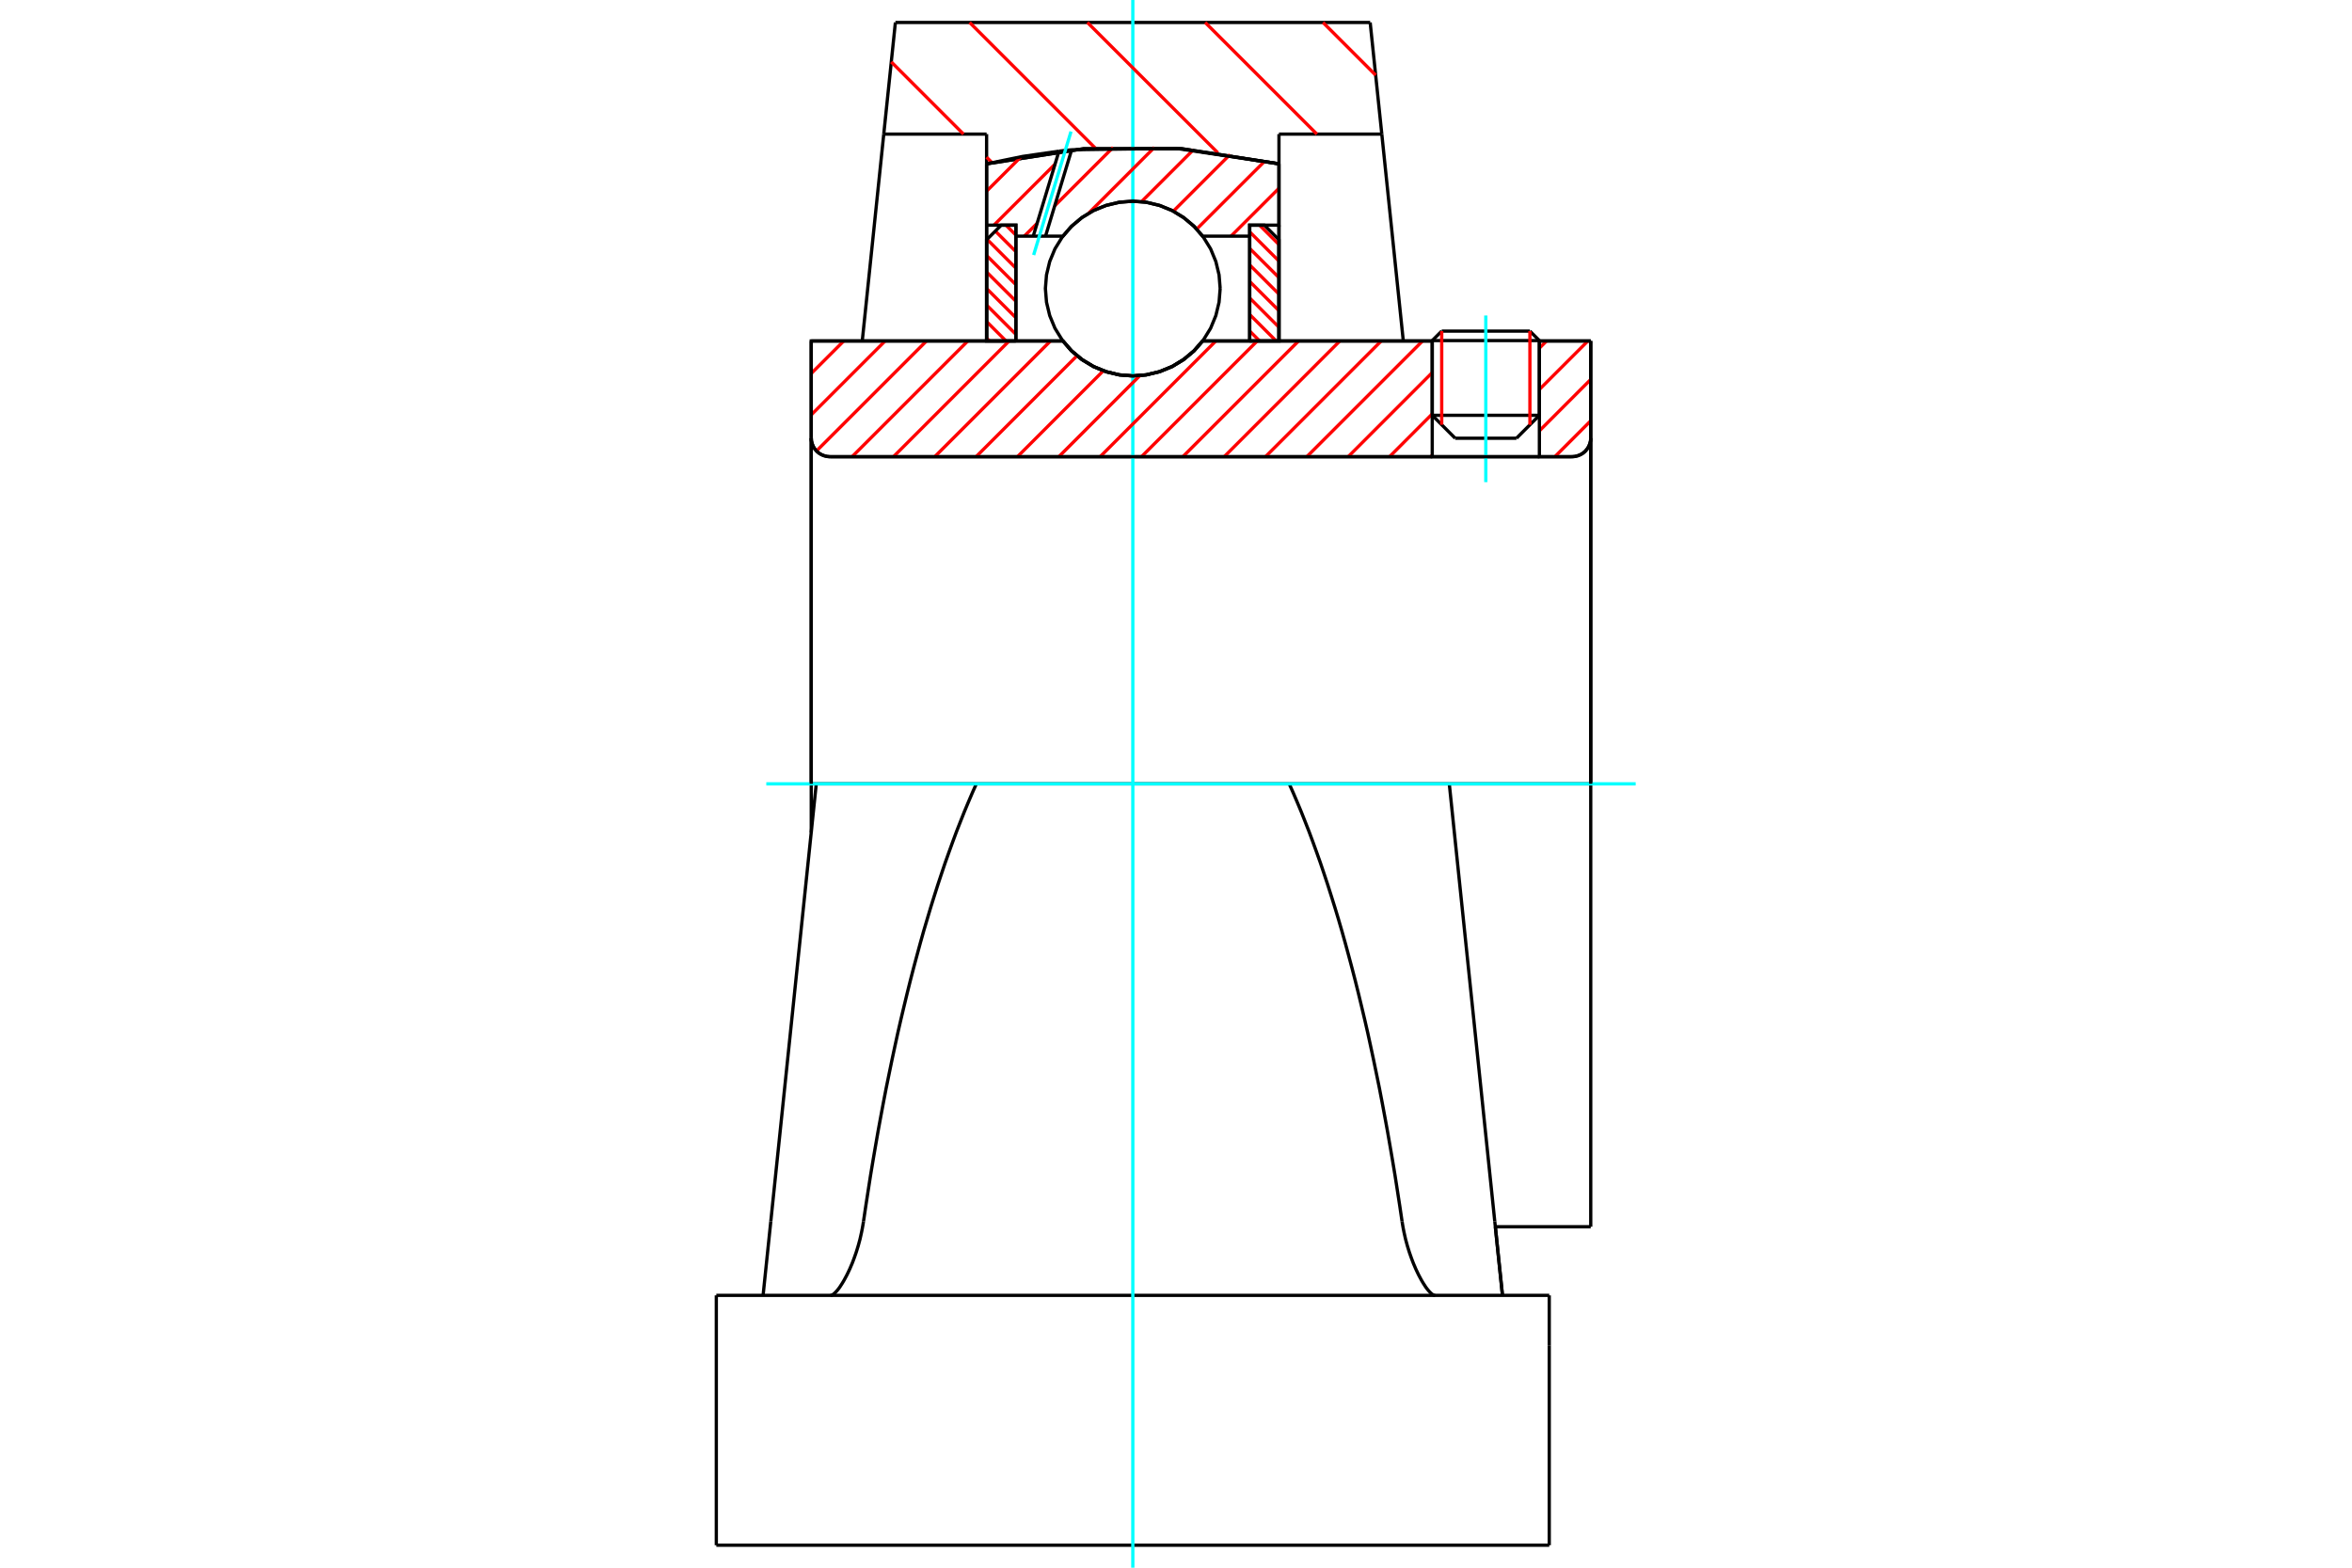 <?xml version="1.0" standalone="no"?>
<!DOCTYPE svg PUBLIC "-//W3C//DTD SVG 1.1//EN"
	"http://www.w3.org/Graphics/SVG/1.1/DTD/svg11.dtd">
<svg xmlns="http://www.w3.org/2000/svg" height="100%" width="100%" viewBox="0 0 36000 24000">
	<rect x="-1800" y="-1200" width="39600" height="26400" style="fill:#FFF"/>
	<g style="fill:none; fill-rule:evenodd" transform="matrix(1 0 0 1 0 0)">
		<g style="fill:none; stroke:#000; stroke-width:50; shape-rendering:geometricPrecision">
			<line x1="23562" y1="5214" x2="21922" y2="5214"/>
			<line x1="22067" y1="5069" x2="23417" y2="5069"/>
			<line x1="21922" y1="6358" x2="23562" y2="6358"/>
			<line x1="23211" y1="6709" x2="22273" y2="6709"/>
			<polyline points="24061,6992 24106,6988 24150,6977 24192,6960 24230,6937 24264,6908 24293,6873 24317,6835 24334,6793 24345,6750 24348,6705"/>
			<line x1="24348" y1="5220" x2="24348" y2="6705"/>
			<line x1="23562" y1="5220" x2="24348" y2="5220"/>
			<line x1="18408" y1="5220" x2="21922" y2="5220"/>
			<polyline points="16269,5220 16405,5375 16564,5507 16741,5613 16932,5691 17133,5739 17339,5755 17544,5739 17745,5691 17937,5613 18113,5507 18272,5375 18408,5220"/>
			<line x1="12417" y1="5220" x2="16269" y2="5220"/>
			<line x1="12417" y1="6705" x2="12417" y2="5220"/>
			<polyline points="12417,6705 12420,6750 12431,6793 12448,6835 12471,6873 12501,6908 12535,6937 12573,6960 12615,6977 12659,6988 12703,6992"/>
			<line x1="24061" y1="6992" x2="12703" y2="6992"/>
			<line x1="12494" y1="12000" x2="12417" y2="12000"/>
			<line x1="24348" y1="12000" x2="22183" y2="12000"/>
			<line x1="24348" y1="6705" x2="24348" y2="12000"/>
			<line x1="24348" y1="18780" x2="24348" y2="12000"/>
			<line x1="12417" y1="12746" x2="12417" y2="12000"/>
			<line x1="12417" y1="6705" x2="12417" y2="12000"/>
			<line x1="22067" y1="5069" x2="21922" y2="5214"/>
			<line x1="23562" y1="5214" x2="23417" y2="5069"/>
			<line x1="23211" y1="6709" x2="23562" y2="6358"/>
			<line x1="21922" y1="6358" x2="22273" y2="6709"/>
			<line x1="21922" y1="5214" x2="21922" y2="6358"/>
			<line x1="23562" y1="6358" x2="23562" y2="5214"/>
			<line x1="22888" y1="18780" x2="24348" y2="18780"/>
			<line x1="14944" y1="12000" x2="12494" y2="12000"/>
			<line x1="19733" y1="12000" x2="14944" y2="12000"/>
			<line x1="22183" y1="12000" x2="19733" y2="12000"/>
			<line x1="21150" y1="2053" x2="19576" y2="2053"/>
			<line x1="20972" y1="344" x2="21150" y2="2053"/>
			<line x1="13705" y1="344" x2="20972" y2="344"/>
			<line x1="13527" y1="2053" x2="13705" y2="344"/>
			<line x1="15101" y1="2053" x2="13527" y2="2053"/>
			<line x1="15101" y1="2508" x2="15101" y2="2053"/>
			<polyline points="19576,2508 18090,2277 16587,2277 15101,2508"/>
			<line x1="19576" y1="2053" x2="19576" y2="2508"/>
			<polyline points="19733,12000 19795,12139 19856,12282 19917,12428 19976,12577 20036,12730 20094,12886 20152,13046 20210,13209 20266,13375 20322,13544 20377,13717 20432,13893 20486,14071 20539,14253 20591,14438 20642,14626 20693,14817 20743,15010 20792,15207 20840,15406 20888,15608 20935,15813 20980,16020 21025,16230 21069,16443 21113,16658 21155,16876 21196,17095 21237,17318 21276,17542 21315,17769 21353,17998 21389,18229 21425,18462 21460,18698"/>
			<line x1="22879" y1="18698" x2="22183" y2="12000"/>
			<line x1="15101" y1="5220" x2="15101" y2="2508"/>
			<line x1="13198" y1="5220" x2="13527" y2="2053"/>
			<line x1="11798" y1="18698" x2="11680" y2="19831"/>
			<line x1="12494" y1="12000" x2="11798" y2="18698"/>
			<line x1="19576" y1="2508" x2="19576" y2="5220"/>
			<line x1="10964" y1="19831" x2="23713" y2="19831"/>
			<polyline points="13217,18698 13252,18462 13288,18229 13324,17998 13362,17769 13401,17542 13440,17318 13481,17095 13522,16876 13564,16658 13608,16443 13652,16230 13697,16020 13742,15813 13789,15608 13837,15406 13885,15207 13934,15010 13984,14817 14035,14626 14086,14438 14138,14253 14192,14071 14245,13893 14300,13717 14355,13544 14411,13375 14467,13209 14525,13046 14583,12886 14641,12730 14701,12577 14760,12428 14821,12282 14882,12139 14944,12000"/>
			<polyline points="12711,19831 12720,19830 12731,19827 12742,19822 12754,19815 12766,19805 12779,19793 12793,19779 12808,19763 12823,19745 12839,19725 12855,19703 12871,19678 12888,19652 12905,19624 12922,19595 12939,19563 12957,19530 12974,19496 12991,19460 13008,19424 13024,19386 13041,19347 13057,19306 13073,19263 13089,19218 13105,19172 13120,19124 13135,19075 13149,19024 13163,18972 13175,18919 13187,18865 13198,18810 13208,18754 13217,18698"/>
			<polyline points="21460,18698 21469,18754 21479,18810 21490,18865 21502,18919 21514,18972 21528,19024 21542,19075 21557,19124 21572,19172 21588,19218 21604,19263 21620,19306 21636,19347 21653,19386 21669,19424 21686,19460 21703,19496 21720,19530 21738,19563 21755,19595 21772,19624 21789,19652 21806,19678 21822,19703 21838,19725 21854,19745 21869,19763 21884,19779 21898,19793 21911,19805 21923,19815 21935,19822 21946,19827 21957,19830 21966,19831"/>
			<line x1="22997" y1="19831" x2="22879" y2="18698"/>
			<line x1="10964" y1="23656" x2="23713" y2="23656"/>
			<line x1="22888" y1="18780" x2="22997" y2="19831"/>
			<line x1="21150" y1="2053" x2="21479" y2="5220"/>
			<line x1="23713" y1="20596" x2="23713" y2="19831"/>
			<line x1="23713" y1="23656" x2="23713" y2="20596"/>
			<polyline points="10964,23656 10964,20596 10964,19831"/>
		</g>
		<g style="fill:none; stroke:#0FF; stroke-width:50; shape-rendering:geometricPrecision">
			<line x1="22742" y1="7381" x2="22742" y2="4830"/>
			<line x1="17339" y1="24000" x2="17339" y2="0"/>
			<line x1="11729" y1="12000" x2="25036" y2="12000"/>
		</g>
		<g style="fill:none; stroke:#F00; stroke-width:50; shape-rendering:geometricPrecision">
			<line x1="20250" y1="344" x2="21056" y2="1150"/>
			<line x1="18447" y1="344" x2="20156" y2="2053"/>
			<line x1="16644" y1="344" x2="18641" y2="2340"/>
			<line x1="14841" y1="344" x2="16767" y2="2270"/>
			<line x1="13642" y1="948" x2="14747" y2="2053"/>
			<line x1="15101" y1="2407" x2="15184" y2="2490"/>
		</g>
		<g style="fill:none; stroke:#000; stroke-width:50; shape-rendering:geometricPrecision">
			<polyline points="19576,2508 18090,2277 16587,2277 15101,2508"/>
		</g>
		<g style="fill:none; stroke:#F00; stroke-width:50; shape-rendering:geometricPrecision">
			<line x1="23417" y1="5069" x2="23417" y2="6503"/>
			<line x1="22067" y1="6503" x2="22067" y2="5069"/>
			<line x1="15101" y1="5176" x2="15145" y2="5220"/>
			<line x1="15101" y1="4923" x2="15398" y2="5220"/>
			<line x1="15101" y1="4670" x2="15549" y2="5118"/>
			<line x1="15101" y1="4417" x2="15549" y2="4864"/>
			<line x1="15101" y1="4164" x2="15549" y2="4611"/>
			<line x1="15101" y1="3911" x2="15549" y2="4358"/>
			<line x1="15108" y1="3664" x2="15549" y2="4105"/>
			<line x1="15235" y1="3538" x2="15549" y2="3852"/>
			<line x1="15397" y1="3447" x2="15549" y2="3599"/>
		</g>
		<g style="fill:none; stroke:#000; stroke-width:50; shape-rendering:geometricPrecision">
			<polyline points="15549,5220 15549,3447 15325,3447 15101,3671 15101,5220 15549,5220"/>
		</g>
		<g style="fill:none; stroke:#F00; stroke-width:50; shape-rendering:geometricPrecision">
			<line x1="19279" y1="3447" x2="19576" y2="3744"/>
			<line x1="19128" y1="3550" x2="19576" y2="3997"/>
			<line x1="19128" y1="3803" x2="19576" y2="4250"/>
			<line x1="19128" y1="4056" x2="19576" y2="4503"/>
			<line x1="19128" y1="4309" x2="19576" y2="4756"/>
			<line x1="19128" y1="4562" x2="19576" y2="5010"/>
			<line x1="19128" y1="4815" x2="19533" y2="5220"/>
			<line x1="19128" y1="5068" x2="19280" y2="5220"/>
		</g>
		<g style="fill:none; stroke:#000; stroke-width:50; shape-rendering:geometricPrecision">
			<polyline points="19128,5220 19128,3447 19352,3447 19576,3671 19576,5220 19128,5220"/>
			<polyline points="18676,4417 18659,4208 18610,4004 18530,3810 18420,3632 18284,3472 18124,3336 17946,3226 17752,3146 17548,3097 17339,3080 17129,3097 16925,3146 16731,3226 16553,3336 16393,3472 16257,3632 16147,3810 16067,4004 16018,4208 16001,4417 16018,4627 16067,4831 16147,5025 16257,5203 16393,5363 16553,5499 16731,5609 16925,5689 17129,5738 17339,5755 17548,5738 17752,5689 17946,5609 18124,5499 18284,5363 18420,5203 18530,5025 18610,4831 18659,4627 18676,4417"/>
		</g>
		<g style="fill:none; stroke:#F00; stroke-width:50; shape-rendering:geometricPrecision">
			<line x1="19576" y1="2882" x2="18842" y2="3615"/>
			<line x1="19360" y1="2465" x2="18317" y2="3507"/>
			<line x1="18826" y1="2366" x2="17959" y2="3233"/>
			<line x1="18264" y1="2295" x2="17472" y2="3087"/>
			<line x1="17670" y1="2256" x2="16661" y2="3265"/>
			<line x1="17038" y1="2256" x2="16144" y2="3150"/>
			<line x1="15874" y1="3420" x2="15678" y2="3615"/>
			<line x1="16149" y1="2512" x2="15213" y2="3447"/>
			<line x1="15628" y1="2400" x2="15101" y2="2927"/>
		</g>
		<g style="fill:none; stroke:#000; stroke-width:50; shape-rendering:geometricPrecision">
			<polyline points="15101,5220 15101,3447 15101,2508"/>
			<polyline points="16209,2314 15652,2395 15101,2508"/>
			<polyline points="16403,2293 16306,2303 16209,2314"/>
			<polyline points="19576,2508 17998,2271 16403,2293"/>
			<polyline points="19576,2508 19576,3447 19128,3447 19128,3615 19128,5220"/>
			<polyline points="19128,3615 18408,3615 18272,3460 18113,3328 17937,3221 17745,3144 17544,3096 17339,3080 17133,3096 16932,3144 16741,3221 16564,3328 16405,3460 16269,3615 16003,3615 15815,3615 15549,3615 15549,5220"/>
			<polyline points="15549,3615 15549,3447 15101,3447"/>
			<line x1="19576" y1="3447" x2="19576" y2="5220"/>
		</g>
		<g style="fill:none; stroke:#0FF; stroke-width:50; shape-rendering:geometricPrecision">
			<line x1="15821" y1="3904" x2="16393" y2="2014"/>
		</g>
		<g style="fill:none; stroke:#000; stroke-width:50; shape-rendering:geometricPrecision">
			<line x1="15815" y1="3615" x2="16209" y2="2314"/>
			<line x1="16003" y1="3615" x2="16403" y2="2293"/>
		</g>
		<g style="fill:none; stroke:#F00; stroke-width:50; shape-rendering:geometricPrecision">
			<line x1="24348" y1="6442" x2="23799" y2="6992"/>
			<line x1="24348" y1="5809" x2="23562" y2="6596"/>
			<line x1="24305" y1="5220" x2="23562" y2="5963"/>
			<line x1="23672" y1="5220" x2="23562" y2="5330"/>
			<line x1="21922" y1="6969" x2="21900" y2="6992"/>
			<line x1="21922" y1="6337" x2="21268" y2="6992"/>
			<line x1="21922" y1="5704" x2="20635" y2="6992"/>
			<line x1="21774" y1="5220" x2="20002" y2="6992"/>
			<line x1="21141" y1="5220" x2="19369" y2="6992"/>
			<line x1="20508" y1="5220" x2="18737" y2="6992"/>
			<line x1="19876" y1="5220" x2="18104" y2="6992"/>
			<line x1="19243" y1="5220" x2="17471" y2="6992"/>
			<line x1="18610" y1="5220" x2="16838" y2="6992"/>
			<line x1="17447" y1="5750" x2="16206" y2="6992"/>
			<line x1="16888" y1="5676" x2="15573" y2="6992"/>
			<line x1="16485" y1="5446" x2="14940" y2="6992"/>
			<line x1="16079" y1="5220" x2="14307" y2="6992"/>
			<line x1="15446" y1="5220" x2="13675" y2="6992"/>
			<line x1="14814" y1="5220" x2="13042" y2="6992"/>
			<line x1="14181" y1="5220" x2="12497" y2="6904"/>
			<line x1="13548" y1="5220" x2="12417" y2="6351"/>
			<line x1="12915" y1="5220" x2="12417" y2="5718"/>
		</g>
		<g style="fill:none; stroke:#000; stroke-width:50; shape-rendering:geometricPrecision">
			<line x1="24348" y1="12000" x2="24348" y2="5220"/>
			<polyline points="24061,6992 24106,6988 24150,6977 24192,6960 24230,6937 24264,6908 24293,6873 24317,6835 24334,6793 24345,6750 24348,6705"/>
			<polyline points="24061,6992 23562,6992 23562,5220"/>
			<polyline points="23562,6992 21922,6992 21922,5220"/>
			<line x1="21922" y1="6992" x2="12703" y2="6992"/>
			<polyline points="12417,6705 12420,6750 12431,6793 12448,6835 12471,6873 12501,6908 12535,6937 12573,6960 12615,6977 12659,6988 12703,6992"/>
			<polyline points="12417,6705 12417,5220 12864,5220 16269,5220 16405,5375 16564,5507 16741,5613 16932,5691 17133,5739 17339,5755 17544,5739 17745,5691 17937,5613 18113,5507 18272,5375 18408,5220 21922,5220"/>
			<line x1="23562" y1="5220" x2="24348" y2="5220"/>
			<line x1="12417" y1="12000" x2="12417" y2="6705"/>
		</g>
	</g>
</svg>
